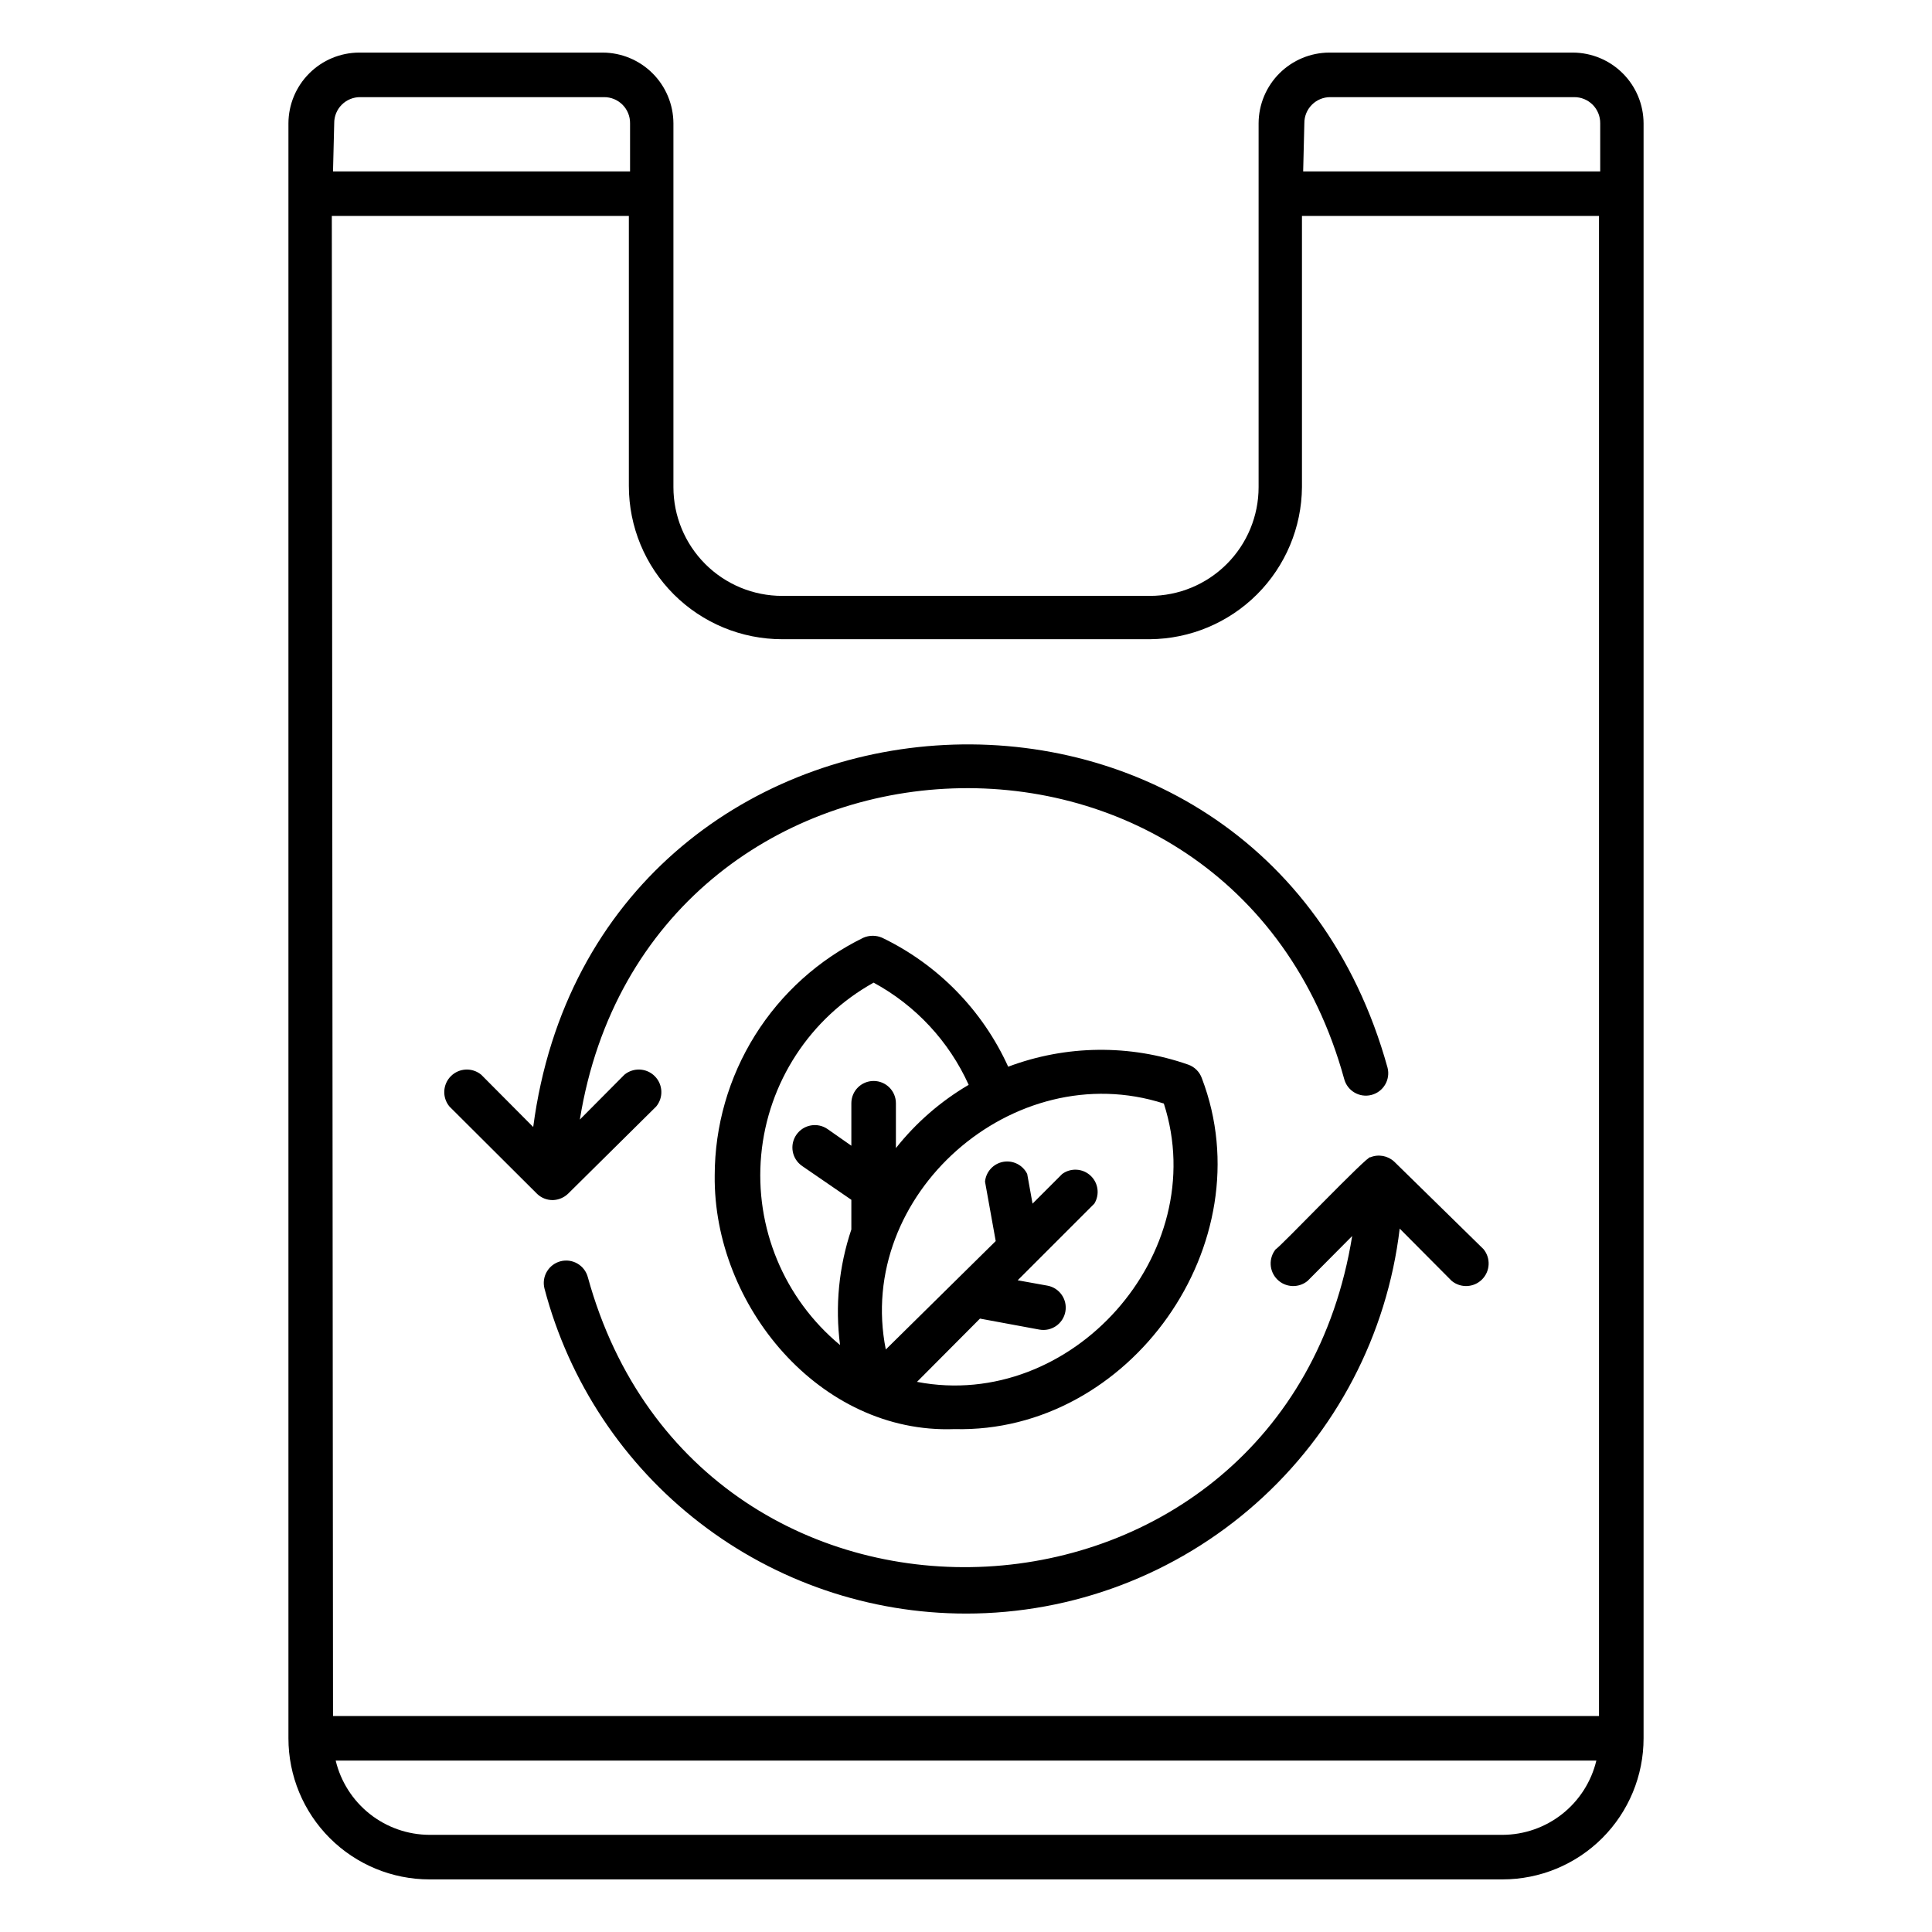 <?xml version="1.0" encoding="UTF-8"?>
<!-- Uploaded to: SVG Repo, www.svgrepo.com, Generator: SVG Repo Mixer Tools -->
<svg fill="#000000" width="800px" height="800px" version="1.1" viewBox="144 144 512 512" xmlns="http://www.w3.org/2000/svg">
 <path d="m542.17 642.06h-284.34c-9.914 0-19.426-3.938-26.438-10.949-7.012-7.016-10.953-16.523-10.953-26.441v-409.34-18.66c0.02-4.961 2-9.715 5.512-13.223 3.508-3.512 8.262-5.492 13.223-5.512h64.551c4.965 0.02 9.719 2 13.227 5.512 3.508 3.508 5.488 8.262 5.512 13.223v96.434c0 7.641 3.035 14.969 8.438 20.371 5.402 5.406 12.73 8.441 20.371 8.441h97.457c7.641 0 14.969-3.035 20.371-8.441 5.406-5.402 8.441-12.73 8.441-20.371v-96.434c0.02-4.961 2-9.715 5.508-13.223 3.512-3.512 8.266-5.492 13.227-5.512h64.551c4.961 0.02 9.715 2 13.227 5.512 3.508 3.508 5.488 8.262 5.508 13.223v428c0 9.918-3.938 19.426-10.949 26.441-7.016 7.012-16.523 10.949-26.441 10.949zm-309.21-31.488c1.344 5.594 4.523 10.574 9.035 14.145s10.09 5.519 15.84 5.535h284.34c5.75-0.016 11.332-1.965 15.84-5.535 4.512-3.57 7.695-8.551 9.035-14.145zm-0.707-11.809h335.5v-397.54h-78.719v71.871c-0.082 10.664-4.356 20.867-11.895 28.41-7.543 7.539-17.746 11.812-28.41 11.895h-97.457c-10.773 0-21.105-4.281-28.723-11.898-7.617-7.617-11.895-17.949-11.895-28.723v-71.555h-78.719zm257.1-409.34h78.719v-12.754c0.02-1.844-0.703-3.617-2.004-4.922-1.305-1.301-3.078-2.027-4.922-2.004h-64.551c-1.844-0.023-3.621 0.703-4.922 2.004-1.305 1.305-2.027 3.078-2.008 4.922zm-257.1 0h78.719v-12.754c0.023-1.844-0.699-3.617-2.004-4.922-1.305-1.301-3.078-2.027-4.922-2.004h-64.551c-1.844-0.023-3.617 0.703-4.922 2.004-1.305 1.305-2.027 3.078-2.004 4.922zm167.75 382.19c-25.52 0.004-50.32-8.445-70.527-24.027-20.211-15.578-34.691-37.414-41.18-62.094-0.395-1.523-0.172-3.144 0.629-4.5 0.797-1.359 2.098-2.344 3.625-2.742 3.172-0.824 6.414 1.078 7.242 4.25 29.832 108.24 184.68 99.82 202.55-10.941l-11.809 11.887c-2.379 1.965-5.863 1.801-8.043-0.379-2.184-2.184-2.348-5.664-0.379-8.043 0.629 0 24.875-25.426 25.031-24.324 2.172-0.895 4.668-0.43 6.375 1.18l23.617 23.145c1.965 2.379 1.801 5.859-0.379 8.043-2.184 2.18-5.664 2.344-8.043 0.379l-13.777-13.855c-3.352 28.125-16.902 54.043-38.086 72.844-21.18 18.805-48.523 29.184-76.844 29.18zm-3.07-48.887c-35.66 1.34-63.922-32.828-63.527-67.227 0.016-13.125 3.715-25.984 10.672-37.117 6.957-11.133 16.895-20.09 28.688-25.859 1.605-0.711 3.434-0.711 5.039 0 14.781 7.129 26.594 19.219 33.375 34.164 15.348-5.769 32.23-5.965 47.707-0.551 1.695 0.594 3.027 1.926 3.621 3.621 16.688 43.691-19.051 94.148-65.574 92.969zm-9.922-12.516c40.934 7.871 78.246-34.008 65.418-73.762-39.832-12.832-81.867 24.168-73.684 65.18l29.129-28.73-2.832-15.742-0.004-0.004c0.25-2.629 2.215-4.777 4.816-5.254 2.598-0.473 5.199 0.836 6.363 3.207l1.418 7.871 7.871-7.871c2.281-1.66 5.418-1.477 7.488 0.441 2.07 1.914 2.496 5.031 1.012 7.434l-20.309 20.309 7.871 1.418c3.219 0.586 5.352 3.668 4.766 6.887-0.59 3.219-3.672 5.348-6.891 4.762l-15.742-2.914zm-11.492-105.8c-16.863 9.371-28.012 26.461-29.793 45.672-1.777 19.211 6.043 38.059 20.898 50.367-1.344-10.301-0.32-20.773 2.992-30.621v-7.871l-13.066-8.973v-0.004c-2.699-1.867-3.367-5.57-1.496-8.266 1.867-2.695 5.57-3.363 8.266-1.496l6.297 4.41v-11.258c0-3.262 2.641-5.902 5.902-5.902s5.906 2.641 5.906 5.902v11.887c5.332-6.734 11.875-12.422 19.285-16.766-5.215-11.539-14.062-21.051-25.191-27.082zm-85.094 57.625c-1.527-0.004-2.996-0.594-4.094-1.656l-23.223-23.145v0.004c-1.969-2.379-1.801-5.863 0.379-8.043 2.184-2.184 5.664-2.348 8.043-0.383l13.777 13.855c16.609-125.95 192.39-138.39 226.4-15.742 0.824 3.172-1.078 6.414-4.25 7.242-3.176 0.824-6.418-1.078-7.242-4.25-29.914-108.64-184.68-99.977-202.55 10.781l11.809-11.887h-0.004c2.379-1.965 5.863-1.801 8.043 0.383 2.184 2.18 2.348 5.664 0.383 8.043l-23.383 23.141c-1.07 1.008-2.469 1.594-3.934 1.656z"/>
</svg>